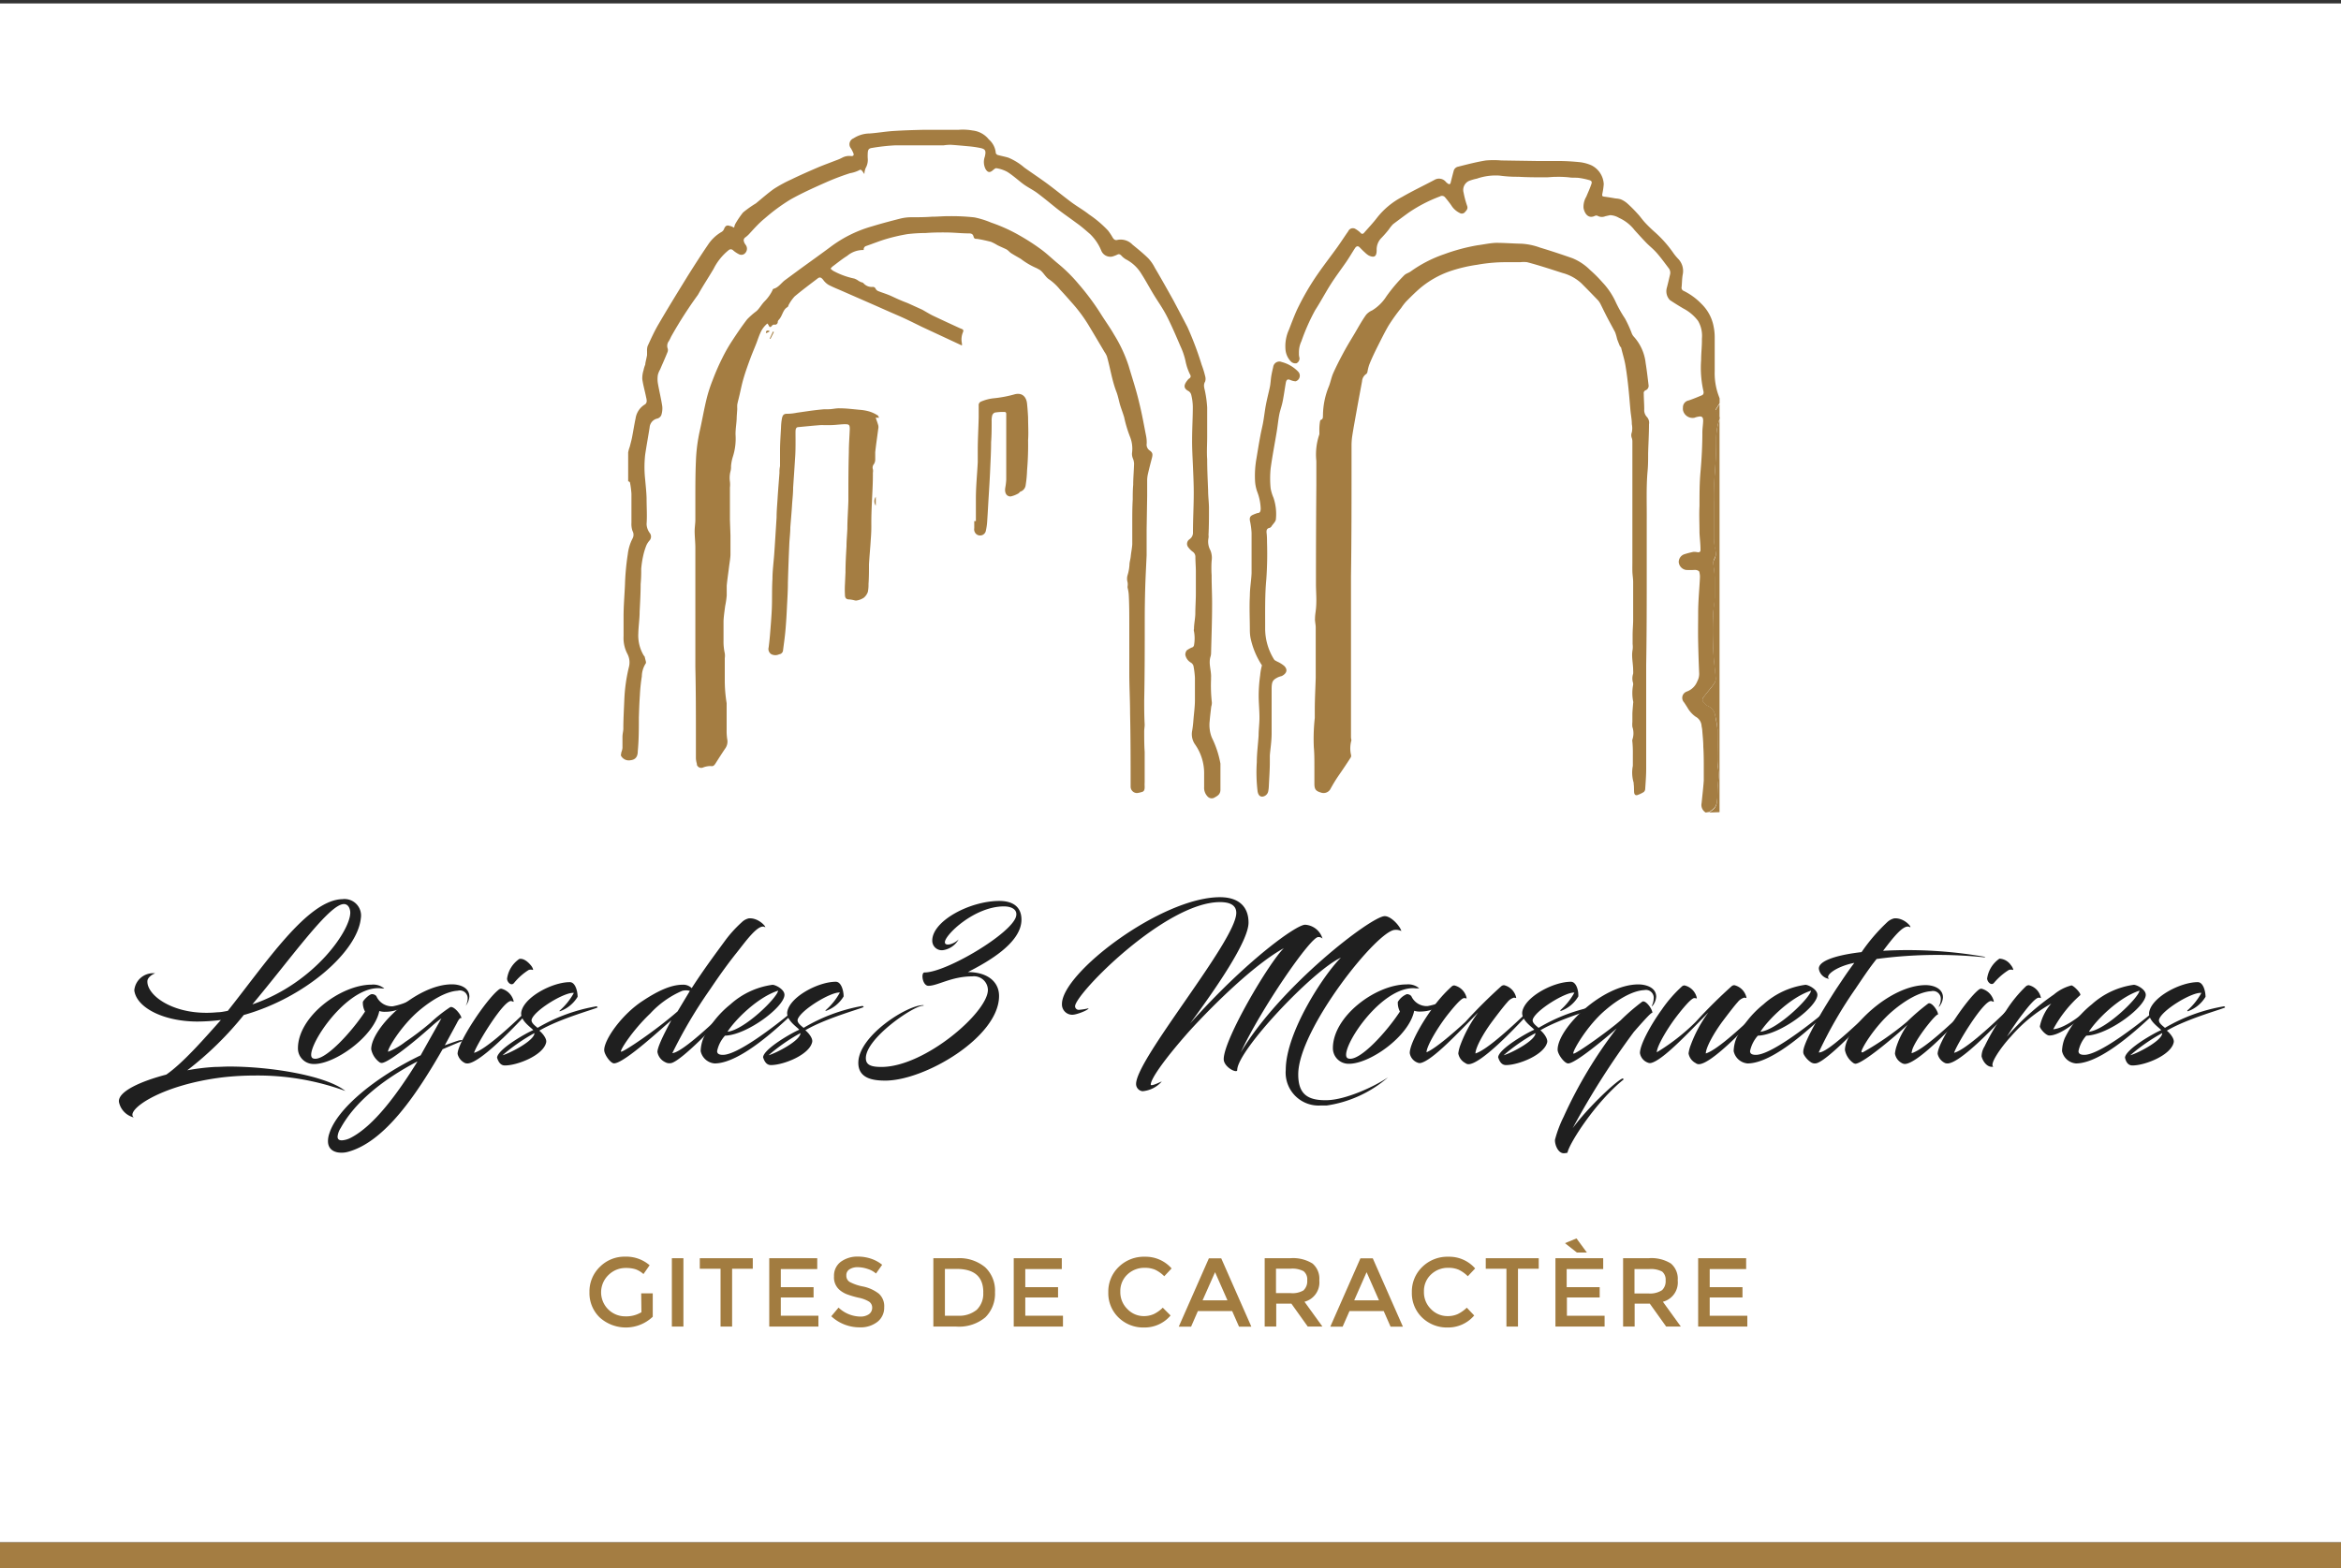 <svg id="Calque_1" data-name="Calque 1" xmlns="http://www.w3.org/2000/svg" width="300" height="201" viewBox="0 0 300 201"><rect x="0" y="0" width="300" height="201" fill="#333333" stroke="none"/><defs><style>.cls-1{fill:#fff;}.cls-2{fill:#a47d42;}.cls-3{isolation:isolate;}.cls-4{fill:#1f1f1f;}.cls-5{fill:#a27c40;}</style></defs><title>logo-01</title><rect class="cls-1" y="0.44" width="300" height="197.27"/><rect class="cls-2" y="197.72" width="300" height="3.66"/><g class="cls-3"><g class="cls-3"><path class="cls-4" d="M32.62,137.87a36.7,36.7,0,0,0-4.06.23c-8.18,1-12.56,4.31-11.41,5.14a2.56,2.56,0,0,1-1.91-2c-.12-1.33,2.79-2.63,6.07-3.49,2.16-1.5,4.82-4.56,7-7a25,25,0,0,1-3,.2c-4.31,0-7.82-1.76-8.1-4a2.42,2.42,0,0,1,2.68-2.18c-.45.15-1,.58-1,1-.08,1.7,2.91,4.06,7.55,4.06a14.19,14.19,0,0,0,1.42-.07c.46,0,.88-.1,1.33-.18,4.92-6.17,10.21-14.22,14.69-14.32a2.12,2.12,0,0,1,2.36,2.46c-.45,4.31-7.19,10.2-15,12.39A42.56,42.56,0,0,1,24,137.2a27.54,27.54,0,0,1,3.58-.43c.58,0,1.16-.05,1.78-.05,5.44,0,12.46,1.18,14.9,3.13A32.73,32.73,0,0,0,32.62,137.87Zm-.28-9.12C40.42,126,45.1,119,44.88,116.84c-.08-.65-.45-1.1-1.11-.9C41.72,116.56,37.16,123,32.34,128.75Z"/><path class="cls-4" d="M48.48,126.67c-4.53,0-9.77,8.45-8.37,9s5-3.44,6.67-6a2.36,2.36,0,0,1-.28-1.23c.08-.25.83-1,1.16-1a.73.73,0,0,1,.57.25A2.18,2.18,0,0,0,50.31,129a8.36,8.36,0,0,0,2.89-1.11,4.48,4.48,0,0,1-2.36,1.58,4.82,4.82,0,0,1-1.48.23,2.2,2.2,0,0,1-.75-.1c-.68,3.33-5.87,6.94-8.52,6.79a2,2,0,0,1-1.91-2c0-4.08,5.49-8.17,9.45-8.17a2.19,2.19,0,0,1,1.53.43c.13.07.05.07,0,.07S48.66,126.67,48.48,126.67Z"/><path class="cls-4" d="M57,134c.55-.2,1.1-.4,1.65-.58s.8-.05.45.08c-.8.32-1.6.67-2.38,1-3.21,5.59-7.34,11.88-12.16,13.16a2.9,2.9,0,0,1-.83.1c-.92,0-1.7-.43-1.7-1.48a3.06,3.06,0,0,1,.18-1c1-3.18,5.94-7.24,11.7-10,.55-1,2.66-4.74,2.66-4.74s-.6.43-1.08.86-1.75,1.57-3.16,2.68-2.9,2.18-3.43,2.18a.56.56,0,0,1-.25-.08,2.74,2.74,0,0,1-1.08-1.68c0-2.73,5.77-8.32,10.35-8.32,1,0,2.23.4,2.23,1.58a2.27,2.27,0,0,1-.47,1.18s-.08,0,0,0a2.09,2.09,0,0,0,.25-.9A1,1,0,0,0,58.66,127c-1.45.08-3.26,1.13-4.91,2.51-2.38,2-4.21,5.11-4,5.31a8.83,8.83,0,0,0,2.2-1.27,35.91,35.91,0,0,0,3.21-2.44,18.72,18.72,0,0,1,2.53-2c.48-.22,1.53,1.13,1.43,1.43-.07-.07-.2-.15-.62.7Zm-3.54,2.08c-4.56,2.4-8,5.26-9.8,8.52a2.49,2.49,0,0,0-.4,1.1c0,.36.22.48.55.48a2.87,2.87,0,0,0,1.18-.35C47.93,144.29,50.91,140.25,53.47,136.12Z"/><path class="cls-4" d="M59.64,136.29a1.71,1.71,0,0,1-1-1.2c0-1.45,3.63-6.92,5.24-8.2a.53.53,0,0,1,.37-.15,2.17,2.17,0,0,1,1.58,1.63c0,.1-.12,0-.32-.05-1-.1-4.46,5.62-4.76,6.64,1.52-.4,5.18-3.88,6.71-5.36.18-.13.3.08.23.15-2.18,2.36-6.17,6.44-7.72,6.57A1.09,1.09,0,0,1,59.64,136.29ZM68,123.71c.23.25.38.63.28.63a.78.78,0,0,0-.53,0A7.58,7.58,0,0,0,65.88,126c-.35.45-.88-.08-.9-.53a3.65,3.65,0,0,1,1.58-2.55C67.13,122.83,67.68,123.33,68,123.71Z"/><path class="cls-4" d="M68.13,130.7c-.1.43.51.83.76,1.06A22.16,22.16,0,0,1,76.43,129s.15.05.15.12c.23.08-4.74,1.38-7.47,3,.33.25,1,1,.88,1.51-.35,1.63-3.66,2.95-5.29,2.95-.55,0-.83-.45-1-1,.07-1.08,3.76-3.18,4.64-3.53-.28-.35-1.76-1.26-1.53-2.36.4-1.91,4-3.79,6.21-3.79.71,0,1,1.16,1,1.88a4.32,4.32,0,0,1-2.29,1.86s-.07-.1,0-.1a8.3,8.3,0,0,0,1.81-2.26C72.35,127.14,68.46,129.52,68.13,130.7Zm-3.73,4.57c1-.28,4.09-1.88,4.09-2.84A23.66,23.66,0,0,0,64.4,135.27Z"/><path class="cls-4" d="M88.64,126.67c1.55-2.41,3.11-4.49,4.34-6.17a15.87,15.87,0,0,1,2.08-2.28,1.87,1.87,0,0,1,.92-.5c1.41-.08,2.41,1.38,2,1.1-.85-.4-2.53,2-3.58,3.31S92.22,125,91,126.82A60.42,60.42,0,0,0,86.16,135c1.33-.1,5.74-4.38,6.84-5.41.15-.13.28.08.2.15-1.2,1.35-5.69,6.07-7.12,6.52a1.09,1.09,0,0,1-.83-.1,1.78,1.78,0,0,1-1-1.31c0-.5.55-1.8,1.78-4.06-.88.71-6,5.52-7.34,5.52-.45,0-1.26-1.13-1.26-1.71,0-1.35,2.26-4.56,4.92-6.29,1.93-1.28,3.63-2.08,5.14-2.08A1.5,1.5,0,0,1,88.64,126.67Zm-.23.35a1.87,1.87,0,0,0-1,0,12,12,0,0,0-4.09,2.91c-2.25,2.13-3.93,4.76-3.73,4.88s4.31-2.6,7.24-5.16Z"/><path class="cls-4" d="M91.9,134.74c0,.3.2.48.75.48,1.83,0,6.42-3.49,8.95-5.59.07,0,.25.07.17.15-1.88,1.75-6.87,6.54-10.2,6.54a2,2,0,0,1-1.78-1.58,4.74,4.74,0,0,1,.35-1.66,12.55,12.55,0,0,1,3.46-4.33A10.08,10.08,0,0,1,99,126.24c.38,0,1.53.58,1.53,1.28,0,1.55-4.81,5.16-7.62,5.24A4.2,4.2,0,0,0,91.9,134.74Zm1.33-2.48c2.18-.25,6.34-4.32,6.49-5.27C96.94,127.89,94.05,130.93,93.23,132.26Z"/><path class="cls-4" d="M102.22,130.7c-.1.43.51.83.76,1.06a22.16,22.16,0,0,1,7.54-2.81s.15.05.15.12c.23.08-4.74,1.38-7.47,3,.33.25,1,1,.88,1.51-.35,1.63-3.66,2.95-5.29,2.95-.55,0-.83-.45-1-1,.07-1.08,3.76-3.18,4.64-3.53-.28-.35-1.76-1.26-1.53-2.36.4-1.91,4-3.79,6.21-3.79.7,0,1,1.16,1,1.88a4.32,4.32,0,0,1-2.29,1.86s-.07-.1,0-.1a8.3,8.3,0,0,0,1.81-2.26C106.44,127.14,102.55,129.52,102.22,130.7Zm-3.73,4.57c1-.28,4.09-1.88,4.09-2.84A23.66,23.66,0,0,0,98.49,135.27Z"/><path class="cls-4" d="M122.85,120.42a2.76,2.76,0,0,1-2,1.38,1.22,1.22,0,0,1-1.38-1.23c0-2.5,4.79-5.08,8.6-5.08,1.55,0,2.83.62,2.83,2.4,0,3-4.36,5.44-6.87,6.72,2.53,0,4,1.25,4,3.06,0,5.26-9.5,10.85-14.57,10.85-1.45,0-3.58-.2-3.46-2.45.2-3.39,6.25-7.22,8.28-7.22.12,0,.12.07,0,.07-1.21,0-7.32,4.16-7.32,6.72,0,.9.7,1.13,2,1.13,5.54,0,13.64-7,13.64-9.88a1.78,1.78,0,0,0-2-1.73c-2.66,0-4.44,1.21-5.62,1.21-.77,0-1-1.71-.5-1.71,2.78,0,11.18-5,11.73-7.19.23-.93-.67-1.28-1.55-1.28-3.79,0-7.57,3.66-7.57,4.58C121.05,121.33,122.2,121.08,122.85,120.42Z"/><path class="cls-4" d="M152.41,132.18c-3.31,3.74-4.94,6.14-4.94,6.85,0,.32,1.5-.48,1.4-.38a3.71,3.71,0,0,1-2.45,1.23.93.93,0,0,1-.83-.93c0-3.21,12.84-18.38,12.84-21.93,0-1.18-1.16-1.38-2.09-1.38-7,0-18.57,11.78-18.57,13.36a.47.47,0,0,0,.5.45,7.5,7.5,0,0,0,1.23-.2c0,.22-1.51.83-2.08.83a1.32,1.32,0,0,1-1.33-1.38c0-4,12.76-13.69,20.25-13.69,2.39,0,3.66,1.2,3.66,3.26,0,2.38-4.16,8.42-7.49,12.93,7.22-8.09,13.61-12.66,14.74-12.66a2.48,2.48,0,0,1,2.23,1.78.71.71,0,0,0-.55-.2c-1,0-7.32,9.18-9.93,14.79,5.12-8.57,16.77-17.47,18.45-17.47.86,0,2,1.33,2.13,1.91a1.51,1.51,0,0,0-.8-.15c-2.25,0-12.41,12.78-12.41,18.52,0,2.41,1.06,3.39,3.74,3.31,2.38-.07,6-1.73,7.77-2.93a15.39,15.39,0,0,1-7.85,3.61c-.27,0-.52,0-.77,0a4.22,4.22,0,0,1-4.49-4.56c0-4.84,4.94-12.31,7.07-14.39-3.61,1.65-13.29,11.93-13.29,14.41,0,.48-1.73-.37-1.73-1.4,0-2.54,5.79-12.36,7.7-14.22C161,123.48,156,128.25,152.41,132.18Z"/></g><g class="cls-3"><path class="cls-4" d="M181.11,126.67c-4.54,0-9.78,8.45-8.37,9s5-3.44,6.66-6a2.45,2.45,0,0,1-.27-1.23,2.41,2.41,0,0,1,1.15-1,.75.75,0,0,1,.58.25,2.17,2.17,0,0,0,2.08,1.28,8.17,8.17,0,0,0,2.88-1.11,4.44,4.44,0,0,1-2.35,1.58,4.86,4.86,0,0,1-1.48.23,2.27,2.27,0,0,1-.76-.1c-.67,3.33-5.86,6.94-8.52,6.79a2,2,0,0,1-1.9-2c0-4.08,5.49-8.17,9.45-8.17a2.21,2.21,0,0,1,1.53.43c.12.07.05.07,0,.07C181.48,126.72,181.28,126.67,181.11,126.67Z"/></g><g class="cls-3"><path class="cls-4" d="M189.43,129.78c-2.53,2.58-5.89,6.19-7.4,6.49h-.2a1.56,1.56,0,0,1-1.17-1.28c0-1.08,1.37-3.61,2.8-5.59a17,17,0,0,1,2.56-2.93.5.5,0,0,1,.35-.15,2.1,2.1,0,0,1,1.58,1.62c0,.11-.1,0-.32,0-.38,0-1.43,1.26-2.29,2.36-1.27,1.68-2.53,3.86-2.53,4.59,1.21-.5,3.76-2.76,5-3.91a63.54,63.54,0,0,1,4.58-4.56.57.57,0,0,1,.36-.13,2.08,2.08,0,0,1,1.55,1.6c0,.1-.08,0-.3,0a1.65,1.65,0,0,0-.83.58c-.37.4-1.08,1.31-1.9,2.41-1.26,1.68-2.19,3.46-2.19,4.16,1.58-.48,5.14-3.89,6.67-5.34.15-.13.28.08.2.15-2.18,2.38-6.26,6.57-7.77,6.57a.69.69,0,0,1-.4-.15,1.73,1.73,0,0,1-.9-1.23,4.83,4.83,0,0,1,.27-1.08A16.9,16.9,0,0,1,189.43,129.78Z"/><path class="cls-4" d="M196.42,130.7c-.1.43.5.83.75,1.06a22.18,22.18,0,0,1,7.55-2.81c.05,0,.15.05.15.12.23.08-4.74,1.38-7.47,3,.33.25.95,1,.88,1.51-.35,1.63-3.66,2.95-5.29,2.95-.55,0-.83-.45-1-1,.07-1.08,3.76-3.18,4.63-3.53-.27-.35-1.75-1.26-1.53-2.36.41-1.91,4-3.79,6.22-3.79.7,0,1,1.16.95,1.88A4.26,4.26,0,0,1,200,129.6s-.07-.1-.05-.1a8.3,8.3,0,0,0,1.81-2.26C200.64,127.14,196.75,129.52,196.42,130.7Zm-3.73,4.57c1-.28,4.08-1.88,4.08-2.84A23.92,23.92,0,0,0,192.69,135.27Z"/><path class="cls-4" d="M200.88,147.73c0,.07-.22.07-.35.1-.92.12-1.33-1.28-1.25-1.76a15.37,15.37,0,0,1,1.1-2.91,57.37,57.37,0,0,1,6.8-11.33c-1.63,1.43-5.32,4.49-6.22,4.49-.48,0-1.35-1.18-1.35-1.76,0-2.75,5.76-8.37,10.35-8.37.95,0,2.28.38,2.28,1.58a2.05,2.05,0,0,1-.5,1.2s-.08,0-.05-.05a2.24,2.24,0,0,0,.23-.9,1,1,0,0,0-1.21-1.1c-1.45.07-3.31,1.13-4.94,2.53-2.4,2-4.38,5.49-4.13,5.61s4.63-3,6.06-4.28a26.29,26.29,0,0,1,2.76-2.38c.48-.25,1.38,1.12,1.28,1.45-.08-.1-.63.45-2.36,2.43a100.34,100.34,0,0,0-7.84,12.34s0,0,0,0c2-2.73,5.72-6.17,6.39-6.37.13,0,.13.13.13.13C204.47,141.28,201.13,146.52,200.88,147.73Z"/><path class="cls-4" d="M218.93,129.78c-2.53,2.58-5.89,6.19-7.39,6.49h-.2a1.57,1.57,0,0,1-1.18-1.28c0-1.08,1.38-3.61,2.81-5.59a17,17,0,0,1,2.55-2.93.5.5,0,0,1,.35-.15,2.08,2.08,0,0,1,1.58,1.62c0,.11-.1,0-.32,0-.38,0-1.43,1.26-2.28,2.36-1.28,1.68-2.53,3.86-2.53,4.59a26.4,26.4,0,0,0,5-3.91,63.66,63.66,0,0,1,4.59-4.56.55.55,0,0,1,.35-.13,2.08,2.08,0,0,1,1.55,1.6c0,.1-.07,0-.3,0a1.65,1.65,0,0,0-.83.58c-.37.4-1.07,1.31-1.9,2.41-1.25,1.68-2.18,3.46-2.18,4.16,1.58-.48,5.14-3.89,6.67-5.34.15-.13.27.08.2.15-2.19,2.38-6.27,6.57-7.78,6.57a.69.69,0,0,1-.4-.15,1.73,1.73,0,0,1-.9-1.23,4.42,4.42,0,0,1,.28-1.08A16.84,16.84,0,0,1,218.93,129.78Z"/><path class="cls-4" d="M224.27,134.74c0,.3.2.48.75.48,1.83,0,6.42-3.49,8.95-5.59.08,0,.25.07.18.15-1.88,1.75-6.87,6.54-10.21,6.54a2,2,0,0,1-1.77-1.58,4.74,4.74,0,0,1,.35-1.66,12.55,12.55,0,0,1,3.46-4.33,10.08,10.08,0,0,1,5.39-2.51c.37,0,1.53.58,1.53,1.28,0,1.55-4.82,5.16-7.63,5.24A4.29,4.29,0,0,0,224.27,134.74Zm1.33-2.48c2.18-.25,6.34-4.32,6.49-5.27C229.31,127.89,226.43,130.93,225.6,132.26Z"/><path class="cls-4" d="M241.84,118.22a1.93,1.93,0,0,1,.93-.5c1.41-.08,2.41,1.38,1.93,1.1-.8-.38-2.28,1.63-3.38,3.06a57.39,57.39,0,0,1,12.91.75c.2.05.3.1,0,.08a58.8,58.8,0,0,0-13.74.22c-.93,1.15-1.76,2.41-2.76,3.89a54.58,54.58,0,0,0-4.66,8.09c1.08.13,5.24-4,6.72-5.31.15-.13.25.08.17.15-1.23,1.4-5.59,6-7.09,6.52a.9.9,0,0,1-.8-.1,2.8,2.8,0,0,1-.91-1,.71.71,0,0,1-.07-.38c0-.75,1.13-3.21,4.21-8,.68-1,1.4-2.13,2.33-3.36-2.38.47-3.86,1.68-3.21,2.05a1.54,1.54,0,0,1-1.33-1.27c-.1-1.13,2.66-1.84,5.47-2.16A23.31,23.31,0,0,1,241.84,118.22Z"/><path class="cls-4" d="M244.45,131.36c-.75.75-5.64,5-6.69,5a.7.7,0,0,1-.23-.08,2.64,2.64,0,0,1-1.1-1.68c0-2.73,5.74-8.32,10.35-8.32.95,0,2.21.4,2.21,1.58a2.06,2.06,0,0,1-.48,1.18s-.1,0-.07,0a1.84,1.84,0,0,0,.27-.9,1,1,0,0,0-1.23-1.08c-1.45.08-3.28,1.13-4.91,2.51-2.38,2-4.26,5.19-4,5.31a.19.19,0,0,0,.18,0,36.9,36.9,0,0,0,5.64-3.91,27.44,27.44,0,0,1,2.71-2.33c.5-.25,1.35,1.13,1.25,1.43-.12-.25-2.38,2.48-3.13,4.09a2.53,2.53,0,0,0-.25.85c1.58-.45,5.16-3.89,6.71-5.34.13-.13.26.08.18.15-2.18,2.38-6.27,6.57-7.77,6.57a.89.89,0,0,1-.43-.15,1.68,1.68,0,0,1-.82-1.18,4.24,4.24,0,0,1,.2-.93A10.29,10.29,0,0,1,244.45,131.36Z"/><path class="cls-4" d="M249.31,136.29a1.71,1.71,0,0,1-1-1.2c0-1.45,3.64-6.92,5.24-8.2a.56.56,0,0,1,.38-.15,2.17,2.17,0,0,1,1.58,1.63c0,.1-.13,0-.33-.05-1-.1-4.46,5.62-4.76,6.64,1.53-.4,5.19-3.88,6.72-5.36.17-.13.3.08.22.15-2.18,2.36-6.16,6.44-7.72,6.57A1.13,1.13,0,0,1,249.31,136.29Zm8.38-12.58c.22.25.37.63.27.63a.78.78,0,0,0-.53,0,8,8,0,0,0-1.88,1.63c-.35.45-.87-.08-.9-.53a3.71,3.71,0,0,1,1.58-2.55A1.86,1.86,0,0,1,257.69,123.71Z"/><path class="cls-4" d="M259.64,126.42a.61.61,0,0,1,.35-.13,2.08,2.08,0,0,1,1.55,1.6c0,.11-.07,0-.27,0-.38,0-1.25,1-2,2a33.77,33.77,0,0,0-2.08,3,31.78,31.78,0,0,1,6-5.39,5.71,5.71,0,0,1,2.26-1.18c.28,0,1.3,1.05,1.13,1.25a15.92,15.92,0,0,0-3.46,4.37c1.2-.1,2.93-1.23,4.49-2.61,0,0,.17-.05.2,0-.45.6-3.46,3.41-5.19,3.41-.45,0-1.21-.88-1.21-1.18a6.39,6.39,0,0,1,1.46-2.91,19.13,19.13,0,0,0-5.19,4.24c-1.28,1.38-2.78,3.58-2.23,3.84-.73.17-1.33-.61-1.51-1.31a2.44,2.44,0,0,1,.38-1.28,29.4,29.4,0,0,1,2.76-4.59A16.67,16.67,0,0,1,259.64,126.42Z"/><path class="cls-4" d="M266.36,134.74c0,.3.2.48.75.48,1.83,0,6.42-3.49,8.95-5.59.07,0,.25.07.18.15-1.89,1.75-6.87,6.54-10.21,6.54a2,2,0,0,1-1.78-1.58,4.74,4.74,0,0,1,.35-1.66,12.55,12.55,0,0,1,3.46-4.33,10.08,10.08,0,0,1,5.39-2.51c.38,0,1.53.58,1.53,1.28,0,1.55-4.81,5.16-7.62,5.24A4.2,4.2,0,0,0,266.36,134.74Zm1.33-2.48c2.18-.25,6.34-4.32,6.49-5.27C271.4,127.89,268.51,130.93,267.69,132.26Z"/><path class="cls-4" d="M276.68,130.7c-.1.43.51.83.76,1.06A22.16,22.16,0,0,1,285,129s.15.05.15.12c.23.08-4.74,1.38-7.47,3,.33.25,1,1,.88,1.51-.35,1.63-3.66,2.95-5.29,2.95-.55,0-.83-.45-.95-1,.07-1.08,3.76-3.18,4.64-3.53-.28-.35-1.76-1.26-1.53-2.36.4-1.91,4-3.79,6.21-3.79.7,0,1,1.16,1,1.88a4.32,4.32,0,0,1-2.29,1.86s-.07-.1-.05-.1a8.3,8.3,0,0,0,1.81-2.26C280.9,127.14,277,129.52,276.68,130.7ZM273,135.27c1-.28,4.09-1.88,4.09-2.84A23.66,23.66,0,0,0,273,135.27Z"/></g></g><g class="cls-3"><path class="cls-5" d="M82.17,165.79h1.48v3a5,5,0,0,1-6.8.09,4.33,4.33,0,0,1-1.31-3.23,4.38,4.38,0,0,1,1.34-3.26,4.44,4.44,0,0,1,3.23-1.3,4.59,4.59,0,0,1,3.14,1.1l-.79,1.13a3.1,3.1,0,0,0-1-.61,4,4,0,0,0-1.21-.17,3.11,3.11,0,0,0-2.23.86,3.08,3.08,0,0,0,2.1,5.34,3.76,3.76,0,0,0,2.08-.53Z"/><path class="cls-5" d="M86.1,161.29h1.48v8.76H86.1Z"/><path class="cls-5" d="M93.82,162.64v7.41H92.34v-7.41H89.68v-1.35h6.79v1.35Z"/><path class="cls-5" d="M104.73,161.29v1.39h-4.67V165h4.2v1.32h-4.2v2.34h4.82v1.39h-6.3v-8.76Z"/><path class="cls-5" d="M109.93,162.44a1.89,1.89,0,0,0-1.06.27.86.86,0,0,0-.41.79.92.92,0,0,0,.41.82,5.92,5.92,0,0,0,1.76.6,4.92,4.92,0,0,1,2,.92,2.15,2.15,0,0,1,.68,1.74,2.29,2.29,0,0,1-.86,1.86,3.48,3.48,0,0,1-2.27.71,5.31,5.31,0,0,1-3.65-1.42l.93-1.11a4.17,4.17,0,0,0,2.76,1.15,1.91,1.91,0,0,0,1.13-.3,1,1,0,0,0,.42-.82.92.92,0,0,0-.39-.79,4.11,4.11,0,0,0-1.36-.51,12.51,12.51,0,0,1-1.47-.43,3.38,3.38,0,0,1-.89-.51,2.1,2.1,0,0,1-.78-1.8,2.21,2.21,0,0,1,.89-1.88,3.61,3.61,0,0,1,2.18-.65,5.35,5.35,0,0,1,1.67.27,4.57,4.57,0,0,1,1.43.78l-.79,1.12a2.91,2.91,0,0,0-1.05-.58A4.11,4.11,0,0,0,109.93,162.44Z"/><path class="cls-5" d="M126.24,162.44a4.1,4.1,0,0,1,1.27,3.19,4.28,4.28,0,0,1-1.23,3.23,5.25,5.25,0,0,1-3.76,1.19h-2.91v-8.76h3A5.18,5.18,0,0,1,126.24,162.44Zm-.23,3.22c0-2-1.14-3-3.44-3h-1.48v6h1.64a3.53,3.53,0,0,0,2.44-.76A2.85,2.85,0,0,0,126,165.66Z"/><path class="cls-5" d="M136.07,161.29v1.39h-4.68V165h4.2v1.32h-4.2v2.34h4.83v1.39h-6.31v-8.76Z"/><path class="cls-5" d="M146.54,168.71a3.14,3.14,0,0,0,1.32-.26,4.33,4.33,0,0,0,1.15-.82l1,1a4.35,4.35,0,0,1-3.37,1.54,4.53,4.53,0,0,1-3.3-1.28,4.33,4.33,0,0,1-1.31-3.23,4.38,4.38,0,0,1,1.34-3.26,4.61,4.61,0,0,1,3.37-1.3,4.42,4.42,0,0,1,3.4,1.5l-.94,1a4.19,4.19,0,0,0-1.18-.84,3.33,3.33,0,0,0-1.31-.24,3.15,3.15,0,0,0-2.24.86,2.89,2.89,0,0,0-.9,2.19,3,3,0,0,0,.9,2.23A2.89,2.89,0,0,0,146.54,168.71Z"/><path class="cls-5" d="M153.51,168.06l-.87,2h-1.58l3.86-8.76h1.58l3.86,8.76h-1.58l-.88-2Zm3.79-1.37-1.59-3.61-1.6,3.61Z"/><path class="cls-5" d="M169.07,164.13a2.56,2.56,0,0,1-1.9,2.74l2.3,3.18h-1.88l-2.1-2.94h-1.94v2.94h-1.48v-8.76h3.26a4.73,4.73,0,0,1,2.87.68A2.56,2.56,0,0,1,169.07,164.13Zm-2,1.25a1.58,1.58,0,0,0,.45-1.25,1.34,1.34,0,0,0-.47-1.18,3.08,3.08,0,0,0-1.65-.32h-1.88v3.13h1.84A2.79,2.79,0,0,0,167.1,165.38Z"/><path class="cls-5" d="M172.94,168.06l-.88,2h-1.58l3.86-8.76h1.58l3.86,8.76H178.2l-.88-2Zm3.78-1.37-1.59-3.61-1.59,3.61Z"/><path class="cls-5" d="M185.5,168.71a3.09,3.09,0,0,0,1.31-.26,4.53,4.53,0,0,0,1.16-.82l.95,1a4.39,4.39,0,0,1-3.38,1.54,4.57,4.57,0,0,1-3.3-1.28,4.33,4.33,0,0,1-1.31-3.23,4.38,4.38,0,0,1,1.34-3.26,4.61,4.61,0,0,1,3.37-1.3,4.4,4.4,0,0,1,3.4,1.5l-.94,1a4.19,4.19,0,0,0-1.18-.84,3.29,3.29,0,0,0-1.31-.24,3.11,3.11,0,0,0-2.23.86,2.89,2.89,0,0,0-.9,2.19,3,3,0,0,0,.89,2.23A2.91,2.91,0,0,0,185.5,168.71Z"/><path class="cls-5" d="M194.53,162.64v7.41h-1.48v-7.41H190.4v-1.35h6.79v1.35Z"/><path class="cls-5" d="M205.45,161.29v1.39h-4.68V165H205v1.32h-4.2v2.34h4.83v1.39h-6.3v-8.76Zm-2.09-.73h-1.28l-1.53-1.2,1.48-.61Z"/><path class="cls-5" d="M215,164.13a2.55,2.55,0,0,1-1.9,2.74l2.3,3.18h-1.88l-2.1-2.94h-1.94v2.94H208v-8.76h3.26a4.71,4.71,0,0,1,2.87.68A2.56,2.56,0,0,1,215,164.13Zm-2,1.25a1.58,1.58,0,0,0,.45-1.25A1.33,1.33,0,0,0,213,163a3.12,3.12,0,0,0-1.66-.32h-1.88v3.13h1.84A2.79,2.79,0,0,0,213,165.38Z"/><path class="cls-5" d="M223.77,161.29v1.39H219.1V165h4.2v1.32h-4.2v2.34h4.82v1.39h-6.3v-8.76Z"/></g><path class="cls-2" d="M79.63,96.42a2,2,0,0,0,.14-.54V94.5c0-.46.1-.71.11-1.06,0-1.28.08-2.54.13-3.82a21.36,21.36,0,0,1,.57-4.05,2.37,2.37,0,0,0-.2-1.79,4.37,4.37,0,0,1-.47-2.21c0-.86,0-1.7,0-2.54,0-1.36.12-2.72.18-4.07a31.92,31.92,0,0,1,.36-3.91,5.91,5.91,0,0,1,.6-2,1,1,0,0,0,0-1A2.83,2.83,0,0,1,80.92,67V63.3a11.33,11.33,0,0,0-.18-1.41c0-.07-.09-.13-.14-.18h-.1V58a3.87,3.87,0,0,1,.2-.72c.09-.36.2-.74.28-1.13.17-.84.29-1.68.47-2.51a2.51,2.51,0,0,1,1.14-1.76c.41-.22.28-.66.2-1-.15-.76-.37-1.5-.48-2.28a3.42,3.42,0,0,1,.16-1.14,3.48,3.48,0,0,1,.22-.72c0-.25.17-.82.23-1.23V45a1.91,1.91,0,0,1,.07-.63c.46-1,.88-1.93,1.4-2.81,1.22-2.1,2.49-4.15,3.75-6.2.85-1.35,1.7-2.68,2.6-4a5.19,5.19,0,0,1,1.73-1.63.73.73,0,0,0,.31-.36c.17-.43.38-.56.79-.39h.08l.43.2a1.88,1.88,0,0,1,.14-.46,11.15,11.15,0,0,1,1-1.48,13.66,13.66,0,0,1,1.65-1.17c.76-.63,1.52-1.29,2.28-1.84A17.41,17.41,0,0,1,101.41,23c1.13-.55,2.27-1.05,3.41-1.54.76-.32,1.52-.59,2.28-.89a5.94,5.94,0,0,0,.82-.35,1.9,1.9,0,0,1,1.19-.21c.24,0,.34-.11.26-.35a4.78,4.78,0,0,0-.32-.64.82.82,0,0,1,.11-1.16.8.8,0,0,1,.22-.13,3.88,3.88,0,0,1,2.06-.62c1-.07,2-.25,3.07-.32,1.27-.08,2.55-.12,3.84-.15h4.48a7,7,0,0,1,1.82.09,3.08,3.08,0,0,1,1.95,1,1.54,1.54,0,0,0,.17.19,2.59,2.59,0,0,1,.84,1.68c0,.1.14.22.23.26.45.13.92.21,1.38.35a7.64,7.64,0,0,1,2.05,1.27c1.06.76,2.15,1.47,3.21,2.27s1.86,1.46,2.8,2.16c.75.56,1.55,1,2.28,1.58A14.23,14.23,0,0,1,142,29.56a7.66,7.66,0,0,1,.56.84c.16.28.33.44.66.35a2.09,2.09,0,0,1,1.92.62c.69.56,1.39,1.13,2,1.73a5.23,5.23,0,0,1,.85,1.22c.81,1.37,1.6,2.78,2.38,4.18q.91,1.71,1.8,3.42A41.78,41.78,0,0,1,154,46.78a11.81,11.81,0,0,1,.44,1.43,1.19,1.19,0,0,1,0,.7c-.28.47-.08.88,0,1.32a14.48,14.48,0,0,1,.26,2V56c0,1-.07,1.91,0,2.87,0,1.34.07,2.67.12,4,0,.77.11,1.55.11,2.28,0,1.14,0,2.28-.06,3.42a1.28,1.28,0,0,1,0,.39,2.34,2.34,0,0,0,.24,1.58,2.53,2.53,0,0,1,.16,1.36,14,14,0,0,0,0,1.83v.19c0,1.21.07,2.42.06,3.62,0,2.06-.08,4.11-.13,6.16a1.59,1.59,0,0,1-.06.43c-.3.9.09,1.78.06,2.67a.61.61,0,0,0,0,.19,19.53,19.53,0,0,0,.1,3.06,1.59,1.59,0,0,1-.08.53c-.07.61-.15,1.24-.2,1.86a4.18,4.18,0,0,0,0,1,4.07,4.07,0,0,0,.29,1.14,12.49,12.49,0,0,1,1.09,3.31c0,.53,0,1,0,1.58s0,1.14,0,1.75-.38.8-.73,1a.71.71,0,0,1-.88-.08,1.61,1.61,0,0,1-.48-1.26V99.26a6.42,6.42,0,0,0-1.14-3.8,2.28,2.28,0,0,1-.4-1.75c.09-.51.14-1,.18-1.56.07-.77.17-1.56.18-2.28v-3a11.08,11.08,0,0,0-.19-1.52.75.75,0,0,0-.34-.42,1.46,1.46,0,0,1-.7-1,.94.94,0,0,1,.18-.56,3.48,3.48,0,0,1,.68-.38c.1,0,.24-.17.25-.26a5,5,0,0,0,0-1.8.54.54,0,0,1,0-.31c0-.63.15-1.27.17-1.92,0-.88.07-1.76.07-2.63V73.26c0-.61-.06-1.23-.06-1.86a.79.79,0,0,0-.32-.66,2.61,2.61,0,0,1-.58-.57.7.7,0,0,1,.09-1l.09-.07a1,1,0,0,0,.41-.87c0-1.69.1-3.42.1-5.07,0-1.14-.06-2.36-.11-3.55s-.11-2.17-.1-3.26c0-1.41.09-2.81.09-4.22a6.66,6.66,0,0,0-.21-1.55.8.8,0,0,0-.33-.44c-.73-.38-.6-.84-.12-1.43a1,1,0,0,1,.24-.22.31.31,0,0,0,.1-.42l0,0a6.86,6.86,0,0,1-.62-1.8,9.07,9.07,0,0,0-.65-1.9c-.53-1.24-1.06-2.48-1.66-3.68s-1.21-2-1.81-3-1-1.76-1.52-2.57a5,5,0,0,0-2-1.88,2.43,2.43,0,0,1-.58-.48c-.15-.14-.28-.23-.49-.13a4.32,4.32,0,0,1-.68.26,1.26,1.26,0,0,1-1.38-.71A6.25,6.25,0,0,0,139.69,30c-.57-.49-1.14-1-1.76-1.43-.88-.66-1.81-1.28-2.7-2s-1.52-1.24-2.28-1.81c-.56-.42-1.2-.72-1.78-1.14s-1.36-1.14-2.09-1.59a4.19,4.19,0,0,0-1.41-.47c-.15,0-.33.18-.49.31-.36.29-.61.23-.87-.18a2,2,0,0,1-.11-1.59c.19-.78.1-1-.63-1.14a12.74,12.74,0,0,0-1.38-.2c-.78-.07-1.58-.15-2.38-.2a6.52,6.52,0,0,0-.88.07h-6.16a25.52,25.52,0,0,0-3,.33c-.46.06-.55.23-.57.73a5.61,5.61,0,0,0,0,.58,2.11,2.11,0,0,1-.27,1.28,2.2,2.2,0,0,0-.16.76c-.13-.17-.21-.32-.31-.43s-.22-.15-.26-.11a4,4,0,0,1-1.26.43,31.43,31.43,0,0,0-3.15,1.2c-1.51.67-3,1.34-4.47,2.16A23.81,23.81,0,0,0,98,28c-.73.59-1.37,1.31-2,2a3.8,3.8,0,0,1-.47.42.45.45,0,0,0-.16.62h0c0,.12.13.24.18.34a.81.81,0,0,1,0,1,.66.66,0,0,1-.83.22,3.42,3.42,0,0,1-.78-.52.41.41,0,0,0-.58,0h0a7.23,7.23,0,0,0-1.91,2.38c-.67,1.14-1.38,2.2-2,3.32A53.92,53.92,0,0,0,86,43.16a5.85,5.85,0,0,1-.28.56,1,1,0,0,0-.14,1,.75.75,0,0,1-.06.47c-.29.73-.62,1.45-.93,2.18a2.53,2.53,0,0,0-.29.72,3.49,3.49,0,0,0,0,1c.17,1,.42,2,.57,3a2.73,2.73,0,0,1-.13,1.14.78.78,0,0,1-.49.42,1.26,1.26,0,0,0-1,1.14c-.18,1.14-.39,2.28-.57,3.48a14.45,14.45,0,0,0,0,3.22c.07.8.16,1.59.18,2.38,0,1.14.08,2.22,0,3.32a2.05,2.05,0,0,0,.41,1.14.75.75,0,0,1,0,.92,2.61,2.61,0,0,0-.42.62,8.4,8.4,0,0,0-.43,1.4,11.81,11.81,0,0,0-.25,1.67,17.88,17.88,0,0,1-.07,1.93c0,1.14-.07,2.36-.13,3.53,0,.94-.15,1.86-.17,2.79A5,5,0,0,0,82.48,84c.07.1.16.17.16.29l.14.55V85a3.16,3.16,0,0,0-.53,1.71A21.92,21.92,0,0,0,82,89.15c-.07.95-.1,1.9-.13,2.83,0,1.45,0,2.88-.14,4.33,0,.68-.29,1.07-.91,1.14a1.13,1.13,0,0,1-1.26-.62Z"/><path class="cls-2" d="M218.59,104.16a1.13,1.13,0,0,1-.53-1.21c.1-1,.21-1.92.28-2.89V98.55c0-.94,0-1.88-.06-2.82,0-.72-.09-1.45-.14-2.18a3.88,3.88,0,0,0-.08-.45,1.44,1.44,0,0,0-.77-1.23,3.66,3.66,0,0,1-1.07-1.21c-.15-.22-.28-.45-.43-.65a.84.84,0,0,1,.08-1.19.87.87,0,0,1,.26-.16,2.27,2.27,0,0,0,1.38-1.33,2,2,0,0,0,.24-1c-.06-1.32-.1-2.63-.13-4s0-2.51,0-3.77c0-1.54.16-3.07.23-4.55a2.29,2.29,0,0,0-.07-.64c0-.21-.37-.34-.66-.31a9.37,9.37,0,0,1-1.06,0,1.12,1.12,0,0,1-.93-1,1.06,1.06,0,0,1,.68-1,10.43,10.43,0,0,1,1.22-.32,2.76,2.76,0,0,1,.57.06c.22,0,.34-.09.32-.36,0-.73-.1-1.45-.13-2.18,0-1.14-.06-2.28,0-3.42,0-1.46,0-2.91.13-4.35.15-1.7.24-3.42.24-5.08,0-.48.09-1,.1-1.44s-.12-.66-.59-.56a2.35,2.35,0,0,0-.52.14,1.26,1.26,0,0,1-1.48-1,1.55,1.55,0,0,1,0-.31.89.89,0,0,1,.71-.9c.58-.19,1.14-.43,1.72-.67.26-.12.24-.39.18-.6a13.6,13.6,0,0,1-.28-3.92c0-.92.12-1.82.1-2.73a3.79,3.79,0,0,0-.49-2.28,5.55,5.55,0,0,0-1.88-1.59c-.58-.34-1.14-.69-1.73-1.08a1.64,1.64,0,0,1-.41-1.52c.16-.59.28-1.14.43-1.77a.94.94,0,0,0-.19-.82c-.48-.63-.94-1.27-1.45-1.86s-.93-.89-1.39-1.36-1-1.07-1.51-1.63a5.23,5.23,0,0,0-2-1.58,2.45,2.45,0,0,0-1.14-.35l-.62.14a1.12,1.12,0,0,1-1-.06.42.42,0,0,0-.31,0c-.84.43-1.34-.25-1.48-1a2.51,2.51,0,0,1,.35-1.44c.21-.51.44-1,.63-1.55.14-.35.07-.5-.27-.59a9.26,9.26,0,0,0-1.27-.27c-.42-.06-.84,0-1.26-.07a12.79,12.79,0,0,0-1.71-.07c-.57,0-.93.07-1.39.06-1.14,0-2.28,0-3.42-.07a16.3,16.3,0,0,1-2.42-.15,7.36,7.36,0,0,0-2.91.39,6.26,6.26,0,0,0-1,.29,1.27,1.27,0,0,0-.7,1.5,11.94,11.94,0,0,0,.44,1.66c.17.44-.09.63-.29.87a.52.52,0,0,1-.65.08,2.63,2.63,0,0,1-1.09-1c-.25-.35-.51-.68-.78-1a.51.51,0,0,0-.66-.12,18.8,18.8,0,0,0-4,2.07c-.68.49-1.36,1-2,1.48a4.4,4.4,0,0,0-.54.67,13.81,13.81,0,0,1-1,1.14,2.1,2.1,0,0,0-.57,1.53c0,.82-.31,1-1,.69a2.43,2.43,0,0,1-.51-.4c-.24-.2-.46-.45-.69-.67s-.43-.11-.59.14c-.38.59-.74,1.21-1.14,1.79-.65.94-1.33,1.84-1.95,2.81s-1.32,2.28-2,3.33a26.33,26.33,0,0,0-1.77,4,3.28,3.28,0,0,0-.31,1.51,1.82,1.82,0,0,0,.07.61.69.69,0,0,1-.39.69.83.83,0,0,1-.68-.2,2.5,2.5,0,0,1-.73-1.64,5.08,5.08,0,0,1,.46-2.49c.32-.84.64-1.68,1-2.49a33,33,0,0,1,2.69-4.64c.79-1.14,1.59-2.17,2.38-3.26.53-.73,1-1.47,1.52-2.21a.64.64,0,0,1,.85-.33l.14.08a3.23,3.23,0,0,1,.59.46.26.26,0,0,0,.36.08l.08-.08c.56-.64,1.14-1.25,1.67-1.94a9.89,9.89,0,0,1,3.22-2.67c1.35-.78,2.75-1.44,4.12-2.17a1.14,1.14,0,0,1,1.5.27,2,2,0,0,0,.27.22c.16.09.29.06.33-.18.12-.47.25-1,.37-1.43a.73.73,0,0,1,.57-.58c1.14-.29,2.37-.61,3.56-.8a11.58,11.58,0,0,1,2,0h.11l4.55.07h2.7c.9,0,1.8.06,2.7.15a5.16,5.16,0,0,1,1.49.41,2.85,2.85,0,0,1,1.56,2.4,8.69,8.69,0,0,1-.16,1.14c-.08.41-.06.43.32.48s.92.14,1.37.22a2.85,2.85,0,0,1,.65.11,3.13,3.13,0,0,1,.8.49,17.45,17.45,0,0,1,1.36,1.36c.29.3.54.67.83,1s.83.87,1.28,1.27a15,15,0,0,1,2.49,2.79,6.53,6.53,0,0,0,.58.7,2.24,2.24,0,0,1,.59,2.09c-.08.51-.08,1-.13,1.54a.43.43,0,0,0,.27.5,8.13,8.13,0,0,1,2.28,1.67,5.43,5.43,0,0,1,1.57,3,6.41,6.41,0,0,1,.12,1.23V47.6a8.32,8.32,0,0,0,.46,3l.17.47v.61l-.53.84.53,1v.27l-.08.12a7.87,7.87,0,0,0-.35,2.5c0,1.41-.07,2.81-.18,4.21-.09,1.22-.12,2.45-.13,3.67v4.56a7.16,7.16,0,0,0,.21,1.6,1.47,1.47,0,0,1-.14,1.14,1.34,1.34,0,0,0-.1.9c.07.46.11.92.15,1.39v2.72c0,.8-.21,1.58-.22,2.37a53,53,0,0,0,.11,5.64c.08.74.18,1.49.23,2.28a1,1,0,0,1-.09.55,5.06,5.06,0,0,1-.55.76c-.33.42-.68.84-1,1.27a.47.47,0,0,0,0,.43,1.93,1.93,0,0,0,.58.56,1.64,1.64,0,0,1,1,1.24c.09.62.24,1.22.29,1.84s0,1.29,0,1.94v2.13c0,.71.14,1.14.15,1.63s-.08,1-.11,1.51a10.85,10.85,0,0,1-.14,2.12,1.37,1.37,0,0,1-.33.71,3.3,3.3,0,0,1-.67.51Z"/><path class="cls-2" d="M219,104.16a3.65,3.65,0,0,0,.67-.5,1.45,1.45,0,0,0,.33-.72c.08-.71.09-1.41.13-2.12,0-.5.13-1,.12-1.5s-.13-1.14-.15-1.63,0-1.43,0-2.13v-2a10.92,10.92,0,0,0-.3-1.83,1.64,1.64,0,0,0-1-1.25,1.9,1.9,0,0,1-.58-.55.49.49,0,0,1,0-.44c.31-.43.66-.84,1-1.26a6,6,0,0,0,.55-.77,1.12,1.12,0,0,0,.09-.54c-.06-.74-.15-1.48-.23-2.28a50.56,50.56,0,0,1-.11-5.64c0-.8.17-1.57.21-2.37V74a10.55,10.55,0,0,0-.14-1.39,1.32,1.32,0,0,1,.1-.9,1.47,1.47,0,0,0,.14-1.14,6.77,6.77,0,0,1-.21-1.61V64.36a34.62,34.62,0,0,1,.13-3.67c.11-1.4.16-2.8.18-4.2a7.89,7.89,0,0,1,.35-2.51.44.44,0,0,0,.08-.11v50.24Z"/><path class="cls-2" d="M220.36,53.64l-.54-1,.54-.84Z"/><path class="cls-2" d="M110.69,32.05a3.13,3.13,0,0,0-2.11.74c-.66.41-1.27.91-1.91,1.39a1.86,1.86,0,0,0-.23.26,2.69,2.69,0,0,0,.32.27,9.87,9.87,0,0,0,2.72,1,2.24,2.24,0,0,1,.57.31l.32.16a.44.44,0,0,1,.3.14,1.39,1.39,0,0,0,1.14.46.38.38,0,0,1,.4.23.67.67,0,0,0,.32.3c.45.18.91.32,1.36.5s1,.47,1.53.68c.22.1.43.18.64.26l.28.11,1.85.84.28.16c.38.22.74.44,1.14.63q1.71.81,3.42,1.59l.25.1c.16.07.21.16.14.37a2.36,2.36,0,0,0-.15,1.46.48.48,0,0,1,0,.17.21.21,0,0,1,0,.11l-1.8-.84-3.33-1.55c-1-.49-2-1-3.07-1.46s-2-.88-3-1.32l-4.2-1.84c-.57-.25-1.14-.47-1.7-.77a2.31,2.31,0,0,1-.68-.64c-.26-.32-.44-.4-.74-.15-1,.76-2,1.51-2.92,2.28a5.28,5.28,0,0,0-.79,1.14.32.32,0,0,1-.13.23c-.62.35-.62,1.14-1.14,1.66a.51.51,0,0,0-.1.21.35.35,0,0,1-.44.37.4.4,0,0,0-.32.16c-.17.21-.28.21-.4-.05a1.1,1.1,0,0,0-.17-.25,3.17,3.17,0,0,0-.91,1.23c-.19.41-.33.86-.49,1.28-.25.64-.52,1.26-.76,1.9-.32.87-.64,1.75-.9,2.64s-.37,1.55-.55,2.28c-.08.35-.18.7-.25,1.06a5.42,5.42,0,0,0,0,.57l-.07,1c0,.75-.16,1.47-.15,2.28a7.61,7.61,0,0,1-.37,2.92,5.46,5.46,0,0,0-.21,1.14,2.12,2.12,0,0,1-.07.66,3.35,3.35,0,0,0-.07,1.3,3.22,3.22,0,0,1,0,.76v4.14l.07,2v2.45c0,.42-.13,1.14-.2,1.72-.09.75-.21,1.51-.28,2.28v1.26a11.3,11.3,0,0,1-.2,1.35c-.08.63-.18,1.27-.21,1.91v2.53a6.72,6.72,0,0,0,.16,1.61,2.22,2.22,0,0,1,0,.63v2.77a18.16,18.16,0,0,0,.24,3v3.39a6.85,6.85,0,0,0,.07,1.2,1.51,1.51,0,0,1-.2,1.14c-.45.66-.88,1.34-1.3,2-.16.24-.28.39-.61.33a2.61,2.61,0,0,0-1,.19.59.59,0,0,1-.77-.34.53.53,0,0,1,0-.12,3.23,3.23,0,0,1-.13-.69v-2.6c0-3,0-6.1-.07-9.11V70.2c0-.64-.09-1.42-.09-2.12,0-.48.09-1,.09-1.44V64c0-1.61,0-3.22.07-4.84a21.34,21.34,0,0,1,.49-3.9c.31-1.36.54-2.74.87-4.09a18.36,18.36,0,0,1,.8-2.48,29.89,29.89,0,0,1,1.24-2.83,20.83,20.83,0,0,1,1.26-2.2c.61-.93,1.23-1.85,1.91-2.73.36-.37.74-.71,1.13-1S97.6,39,98,38.61a5.35,5.35,0,0,0,1-1.41.23.23,0,0,1,.13-.18c.66-.17,1-.78,1.51-1.14l1.94-1.43c1.3-.94,2.6-1.87,3.89-2.83a16.19,16.19,0,0,1,5.3-2.61c1.21-.37,2.43-.69,3.65-1a6,6,0,0,1,1.27-.16c.91,0,1.82,0,2.74-.07.74,0,1.48-.08,2.28-.07a26.05,26.05,0,0,1,3.18.16,11.54,11.54,0,0,1,2.14.67,20.8,20.8,0,0,1,3.69,1.68A27.57,27.57,0,0,1,133.46,32c.78.58,1.49,1.28,2.27,1.91a19.92,19.92,0,0,1,2.51,2.52,31.28,31.28,0,0,1,2.88,3.89c.54.86,1.14,1.68,1.64,2.56a18.37,18.37,0,0,1,1.87,4c.47,1.59,1,3.18,1.37,4.79.35,1.4.6,2.83.88,4.25a4.21,4.21,0,0,1,.07.94.9.9,0,0,0,.4.9c.35.25.39.46.28.91-.18.68-.36,1.38-.52,2.07a4,4,0,0,0-.1.77c0,.68,0,1.37,0,2.06l-.07,4.33v3.28c-.06,1.39-.14,2.79-.18,4.18s-.06,2.79-.06,4.19c0,3.42,0,6.84-.07,10.26,0,1,0,2,.06,3.07,0,.29-.06.59-.06.87,0,.89,0,1.77.06,2.64v3.89a4.68,4.68,0,0,0,0,.53c0,.29,0,.65-.39.72a3,3,0,0,1-.59.13.82.82,0,0,1-.82-.81s0-.06,0-.09c0-3.1,0-6.19-.07-9.29,0-1.73-.1-3.42-.1-5.17V80c0-1.25,0-2.51-.07-3.76a4.67,4.67,0,0,0-.15-.91v-.16a1.57,1.57,0,0,0,0-.53,1.57,1.57,0,0,1,0-.91,5.72,5.72,0,0,0,.24-1.31c0-.36.13-.71.17-1.14s.16-1,.19-1.51V66.94c0-.94,0-1.94.06-2.91,0-.63,0-1.25.06-1.89,0-.9.09-1.81.11-2.72a1.92,1.92,0,0,0-.14-.63,1.52,1.52,0,0,1-.12-.73,4.09,4.09,0,0,0-.27-2.1,16.1,16.1,0,0,1-.74-2.48c-.15-.5-.34-1-.49-1.47s-.28-1.21-.5-1.78c-.57-1.47-.79-3.06-1.22-4.55a2.65,2.65,0,0,0-.3-.55c-.63-1.06-1.25-2.12-1.89-3.18a19.34,19.34,0,0,0-2.28-3.12c-.5-.57-1-1.14-1.53-1.7a6.94,6.94,0,0,0-1.36-1.29c-.58-.34-.81-1.07-1.42-1.34a2.31,2.31,0,0,0-.35-.18,9.46,9.46,0,0,1-1.91-1.14c-.41-.24-.83-.47-1.24-.73-.21-.14-.38-.37-.59-.48s-.75-.34-1.14-.53A6.68,6.68,0,0,0,127,31c-.6-.15-1.14-.28-1.8-.38-.21,0-.37,0-.44-.3s-.26-.4-.57-.4c-.94,0-1.9-.11-2.85-.12s-1.81,0-2.71.07a20.1,20.1,0,0,0-2.33.14,23.15,23.15,0,0,0-2.74.63c-.85.25-1.7.6-2.55.89A.45.45,0,0,0,110.69,32.05Z"/><path class="cls-2" d="M173.19,94.89a3.7,3.7,0,0,0-.07,1.81.56.56,0,0,1,0,.36c-.5.78-1,1.53-1.52,2.28s-.79,1.23-1.14,1.86a1,1,0,0,1-1.2.39c-.64-.19-.82-.41-.82-1.14V98.17c0-.75,0-1.58-.07-2.34a24.1,24.1,0,0,1,.12-3.8v-1c0-1.38.08-2.77.12-4.15,0-.81,0-1.61,0-2.44v-4c0-.31-.07-.61-.09-.92a1,1,0,0,1,0-.24c0-.41.08-.82.12-1.23s.05-.79.05-1.14c0-.68-.05-1.38-.05-2.06q0-6.3.05-12.62V59.09a7.92,7.92,0,0,1,.39-3.42v-.39a6.32,6.32,0,0,1,.09-1.3.27.27,0,0,1,.1-.16c.32-.1.25-.38.27-.65a10,10,0,0,1,.71-3.53c.24-.56.33-1.14.58-1.75.39-.88.83-1.74,1.28-2.58s.89-1.57,1.35-2.33,1-1.78,1.61-2.63a2.16,2.16,0,0,1,.77-.56A5.6,5.6,0,0,0,177.66,38a21.14,21.14,0,0,1,2.28-2.7c.23-.24.58-.31.85-.51a16.52,16.52,0,0,1,4.3-2.21,24.13,24.13,0,0,1,4.26-1.14c.8-.1,1.6-.29,2.4-.31,1.07,0,2.15.09,3.22.11a8.27,8.27,0,0,1,2.36.49c1.39.42,2.78.88,4.15,1.36a6.83,6.83,0,0,1,2.28,1.51,17.26,17.26,0,0,1,1.6,1.6,9.34,9.34,0,0,1,1.75,2.64,16.65,16.65,0,0,0,1.14,2,15.39,15.39,0,0,1,.82,1.78,1.54,1.54,0,0,0,.26.49,6,6,0,0,1,1.56,3.42c.15.93.26,1.88.37,2.81a.61.61,0,0,1-.37.69.38.38,0,0,0-.24.44c0,.66.06,1.32.06,2a1.28,1.28,0,0,0,.36,1,1.1,1.1,0,0,1,.25.92c0,1.24-.08,2.48-.11,3.71,0,.77,0,1.54-.07,2.28-.19,2.1-.09,4.22-.11,6.32v6.18c0,4.11,0,8.23-.07,12.34V98.52c0,.89-.07,1.78-.13,2.66a.53.53,0,0,1-.2.36,4,4,0,0,1-.72.35c-.29.13-.48,0-.5-.37s0-.71-.06-1.07a.29.29,0,0,0,0-.13,4.48,4.48,0,0,1-.1-2.15V96.73a14.8,14.8,0,0,0-.06-1.65.62.62,0,0,1,0-.27,2.53,2.53,0,0,0,0-1.63,3.31,3.31,0,0,1,0-.63v-1c0-.33.07-1,.1-1.44a.34.34,0,0,0,0-.2,5.45,5.45,0,0,1,0-2.13v-.2a1.89,1.89,0,0,1,0-1.22,3.09,3.09,0,0,0,0-.43c0-.6-.11-1.21-.13-1.81a3.91,3.91,0,0,1,.06-.84,2.88,2.88,0,0,0,0-.72V81.37c0-.6.06-1.22.07-1.82,0-1.64,0-3.27,0-4.91,0-.47-.09-.94-.1-1.4s0-.77,0-1.14V56.65a1.35,1.35,0,0,0-.07-.49,1,1,0,0,1,0-.74,2.65,2.65,0,0,0,0-1.05c0-.6-.12-1.14-.18-1.8-.08-.89-.15-1.78-.24-2.67s-.22-2-.39-3c-.12-.76-.36-1.5-.55-2.28,0-.1-.14-.18-.18-.27-.12-.3-.25-.61-.35-.9a6.5,6.5,0,0,0-.25-.86c-.39-.75-.81-1.48-1.21-2.28-.21-.41-.41-.83-.62-1.25a2.44,2.44,0,0,0-.35-.55c-.71-.74-1.43-1.48-2.16-2.21A5.75,5.75,0,0,0,200.26,35c-1.53-.49-3.07-1-4.56-1.39a3.63,3.63,0,0,0-.87,0h-1.66a20.85,20.85,0,0,0-3.87.33,19.2,19.2,0,0,0-3.52.84A12.14,12.14,0,0,0,182,36.93c-.63.54-1.22,1.13-1.81,1.73a7.14,7.14,0,0,0-.63.82,23.23,23.23,0,0,0-1.63,2.28c-.49.84-1,1.88-1.48,2.83-.36.73-.71,1.46-1,2.21a6.34,6.34,0,0,0-.21.86A.48.48,0,0,1,175,48a1.22,1.22,0,0,0-.45.87c-.24,1.29-.48,2.56-.71,3.85s-.4,2.2-.57,3.3a9.08,9.08,0,0,0-.07,1V60c0,4.56,0,9.22-.07,13.84q0,7.49,0,15c0,.62,0,1.24,0,1.86,0,1.26,0,2.53,0,3.79A1.78,1.78,0,0,0,173.19,94.89Z"/><path class="cls-2" d="M112.22,53.53c.11.34.24.67.33,1a1,1,0,0,1,0,.43c-.13,1-.28,2-.39,3v1a1.09,1.09,0,0,1-.18.55.67.67,0,0,0-.12.64,1.09,1.09,0,0,1,0,.44v.33c0,1.14-.07,2.2-.12,3.31s-.08,1.9-.08,2.85a20.26,20.26,0,0,1-.07,2.06c-.06,1.07-.17,2.14-.23,3.21,0,.83,0,1.67-.06,2.51a4.73,4.73,0,0,1-.08,1,1.68,1.68,0,0,1-.52.76,2.24,2.24,0,0,1-.83.34.69.69,0,0,1-.35,0,3.93,3.93,0,0,0-.67-.12c-.4,0-.57-.17-.57-.61a11.83,11.83,0,0,1,0-1.32l.07-1.55c0-1.14.07-2.28.13-3.33,0-.75.08-1.5.11-2.27,0-1.14.1-2.39.13-3.58,0-2.05,0-4.1.06-6.17,0-1,.08-2,.12-3,0-.56-.1-.62-.56-.63s-1.14.09-1.75.11-.93,0-1.38,0c-1,.07-1.93.17-2.9.26-.27,0-.35.23-.36.48s0,.74,0,1.14c0,.83,0,1.66-.07,2.49-.07,1.22-.16,2.44-.24,3.66,0,.7-.08,1.39-.13,2.08-.06,1-.15,2-.23,3,0,.72-.1,1.43-.13,2.15q-.11,2.46-.18,4.92c0,1.14-.08,2.28-.13,3.33s-.1,1.83-.18,2.76-.2,1.72-.31,2.58a.55.55,0,0,1-.49.53,1.15,1.15,0,0,1-1,0,.78.78,0,0,1-.36-.87c.07-.51.12-1,.17-1.56.09-1.14.19-2.28.24-3.42s0-2.53.08-3.79c0-1,.14-2.07.22-3.11l.07-1,.24-3.79c0-.82.08-1.64.13-2.46.07-1.14.16-2.17.24-3.27a3.41,3.41,0,0,1,.07-.84c0-.66,0-1.32,0-2,0-1,.08-2,.13-3a7.35,7.35,0,0,1,.12-1.14c.11-.51.31-.59.75-.58a6.12,6.12,0,0,0,1.14-.13l1.74-.25c.6-.08,1.2-.15,1.81-.2h.53c.46,0,.93-.13,1.38-.12.87,0,1.72.11,2.58.19a6,6,0,0,1,1.27.22,4.24,4.24,0,0,1,1,.46c.1,0,.17.22.25.33h-.32Z"/><path class="cls-2" d="M161.72,85.29a10.16,10.16,0,0,1-1.48-3.6,6,6,0,0,1-.07-.84c0-1.49-.08-3,0-4.47,0-1,.18-1.93.22-2.9V68.33a9.08,9.08,0,0,0-.19-1.48c-.11-.48,0-.7.37-.86a4.49,4.49,0,0,1,.61-.23c.31,0,.37-.25.38-.56A6.68,6.68,0,0,0,161.1,63a5,5,0,0,1-.26-1.26,12.72,12.72,0,0,1,.18-3c.16-.95.31-1.91.49-2.85.1-.57.25-1.14.35-1.69.15-.81.23-1.63.39-2.43s.34-1.47.49-2.19c.09-.44.1-.89.17-1.33s.16-.81.25-1.2a.8.8,0,0,1,.89-.7.61.61,0,0,1,.18.05,4.51,4.51,0,0,1,2.12,1.23.75.75,0,0,1,0,1.06.73.73,0,0,1-.33.19,2.14,2.14,0,0,1-.69-.18c-.22-.09-.46-.13-.55.35-.13.74-.23,1.49-.38,2.28s-.35,1.23-.47,1.86-.2,1.44-.32,2.17c-.26,1.58-.57,3.15-.78,4.72a13.05,13.05,0,0,0,0,2.5,5.44,5.44,0,0,0,.37,1.23,6.54,6.54,0,0,1,.31,2.71c0,.34-.39.65-.6,1a.44.44,0,0,1-.23.15c-.38.08-.4.37-.36.7s.05.74.05,1.14a46.75,46.75,0,0,1-.09,4.74c-.2,2.13-.14,4.26-.15,6.38a7.48,7.48,0,0,0,1.14,3.9c.08.13.26.19.39.27a3.72,3.72,0,0,1,.93.58c.52.54.21,1-.33,1.28a3.11,3.11,0,0,0-.49.16c-.67.34-.78.54-.81,1.36V94c0,1-.15,1.89-.23,2.83v.85c0,1-.08,2.08-.13,3.13a3.81,3.81,0,0,1-.07.59.85.85,0,0,1-.77.72c-.33,0-.52-.23-.6-.68a20.31,20.31,0,0,1-.1-3.74c0-1.14.16-2.28.23-3.42,0-.75.11-1.5.11-2.28,0-1-.11-2-.1-2.92a19.14,19.14,0,0,1,.19-2.51A7,7,0,0,1,161.72,85.29Z"/><path class="cls-2" d="M125.06,66.8V63.93c0-1.56.16-3.11.24-4.67V57.71c0-1.42.09-2.84.12-4.25V52a.49.49,0,0,1,.32-.53,5.58,5.58,0,0,1,1.64-.42,15.28,15.28,0,0,0,2.6-.49c1-.29,1.56.31,1.64,1.21.06.59.1,1.14.13,1.75,0,1,.07,1.93,0,2.9a38.69,38.69,0,0,1-.13,3.88,15.1,15.1,0,0,1-.18,1.89,1,1,0,0,1-.59.8c-.13,0-.22.19-.34.26a3.4,3.4,0,0,1-1,.39c-.54,0-.8-.48-.68-1.14a8.27,8.27,0,0,0,.12-1V53.07c0-.2-.09-.27-.26-.26a6.06,6.06,0,0,0-1.21.08.6.6,0,0,0-.33.37,2.59,2.59,0,0,0-.07.73c0,.9,0,1.8-.07,2.7,0,1.14-.07,2.36-.12,3.54s-.12,2.27-.19,3.41-.11,2-.18,3a8,8,0,0,1-.18,1.39.75.75,0,0,1-.88.6.77.77,0,0,1-.32-.14.82.82,0,0,1-.29-.78v-.91Z"/><path class="cls-2" d="M112.23,64.82a1,1,0,0,1,0-1.14Z"/><path class="cls-2" d="M98.64,43.4l.42-.91.11.08-.44.88Z"/><path class="cls-2" d="M98.15,42.65a.34.34,0,0,1,.12-.26,1.7,1.7,0,0,1,.32,0v.12l-.38.19Z"/></svg>